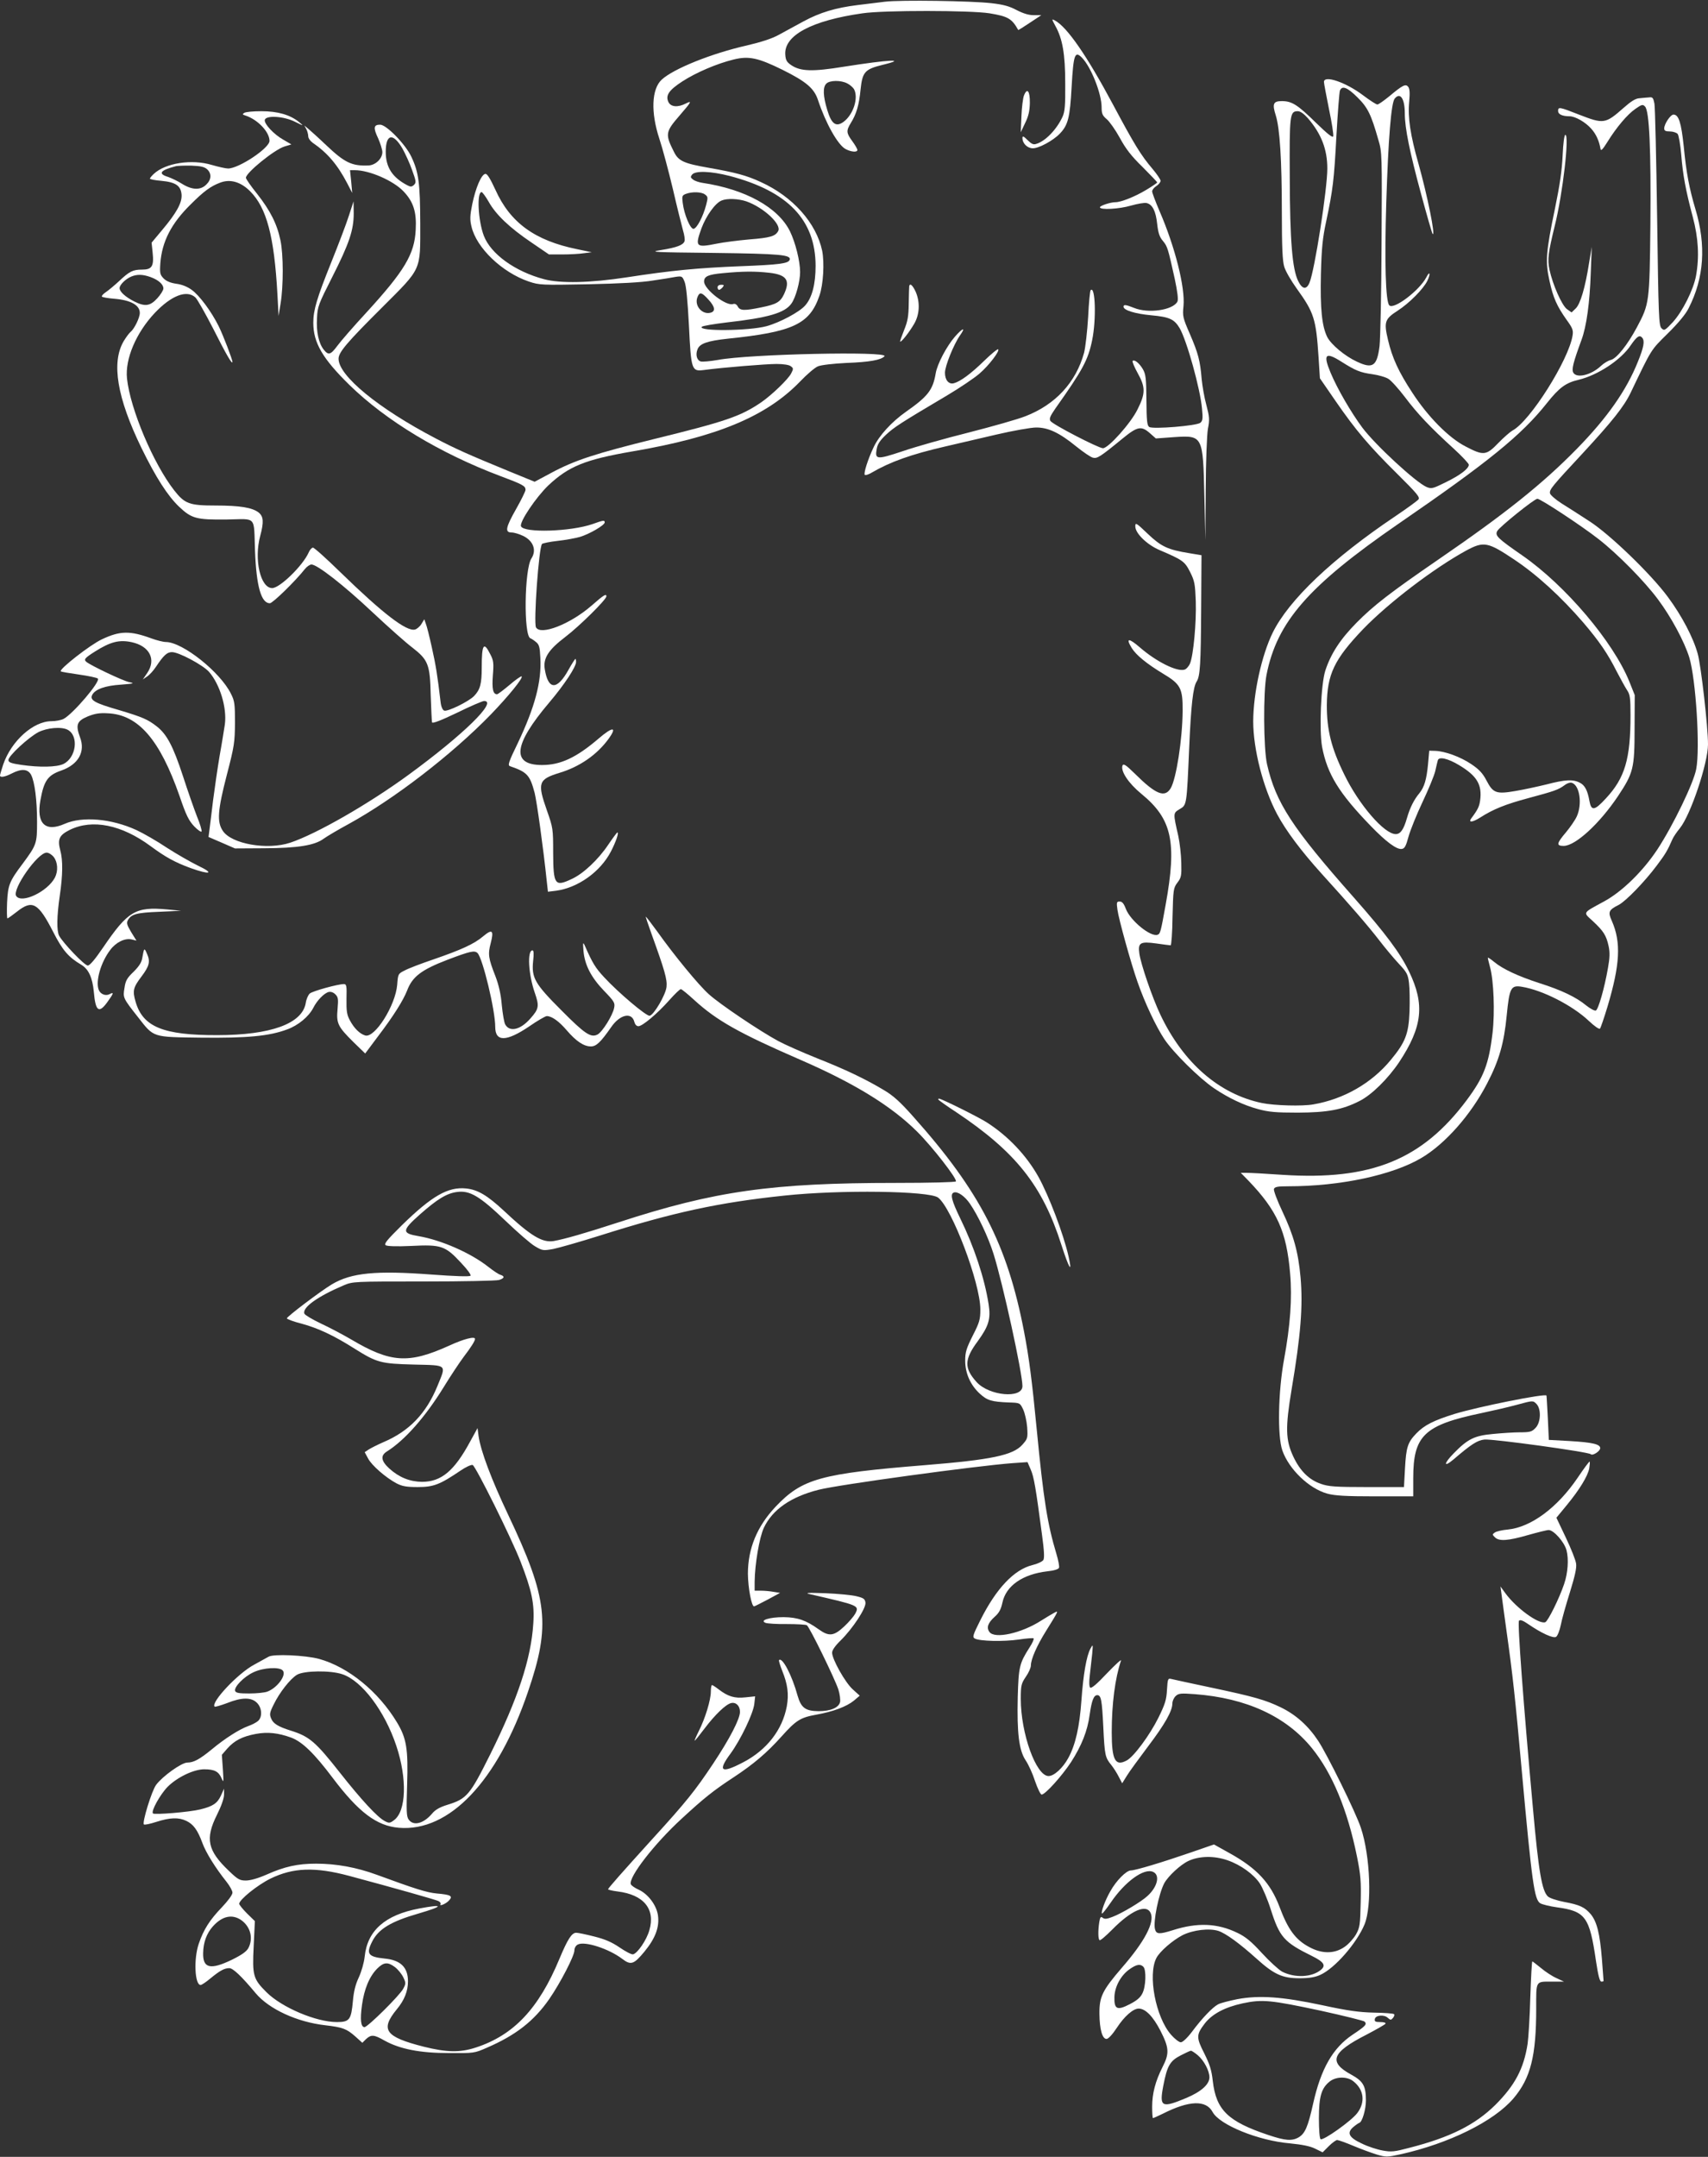<?xml version="1.0" standalone="no"?>
<!DOCTYPE svg PUBLIC "-//W3C//DTD SVG 20010904//EN"
 "http://www.w3.org/TR/2001/REC-SVG-20010904/DTD/svg10.dtd">
<svg version="1.0" xmlns="http://www.w3.org/2000/svg"
 width="1014pt" height="1280pt" viewBox="0 0 1014 1280"
 preserveAspectRatio="xMidYMid meet">
<rect x="0" y="0" width="1014" height="1280" fill="#333333" stroke="none"/>
<g transform="translate(0,1280) scale(0.1,-0.1)"
fill="#ffffff" stroke="none">
<path d="M5255 12790 c-38 -5 -112 -14 -163 -20 -131 -16 -224 -44 -322 -97
-47 -26 -113 -61 -147 -80 -42 -23 -105 -43 -190 -63 -208 -47 -435 -138 -505
-203 -60 -56 -65 -194 -14 -349 19 -57 55 -192 81 -301 25 -109 53 -219 60
-245 8 -26 12 -54 9 -63 -7 -23 -46 -38 -140 -53 -73 -12 -50 -13 316 -17 393
-5 458 -11 448 -41 -8 -22 -61 -29 -293 -38 -252 -10 -409 -25 -675 -66 -215
-33 -393 -37 -490 -11 -173 46 -317 150 -358 259 -34 90 -42 258 -13 258 5 0
24 -26 42 -57 42 -76 125 -155 254 -242 l104 -71 79 0 c44 0 101 3 127 7 l48
6 -86 18 c-251 51 -398 157 -486 353 -32 69 -49 96 -60 94 -24 -4 -57 -83 -77
-178 -14 -69 -15 -93 -5 -134 29 -127 182 -273 341 -327 63 -21 76 -21 350
-16 186 4 320 11 385 22 55 8 117 18 137 22 36 5 39 4 52 -29 10 -23 18 -109
26 -259 13 -266 16 -274 88 -265 111 15 370 36 432 36 39 0 74 -5 84 -13 17
-12 17 -16 3 -43 -18 -35 -115 -128 -177 -171 -123 -84 -211 -114 -635 -218
-348 -86 -472 -126 -610 -200 l-101 -54 -154 63 c-236 97 -315 132 -435 195
-340 178 -575 371 -575 472 0 38 48 95 259 305 237 237 226 213 226 499 -1
238 -9 302 -53 395 -35 74 -148 190 -185 190 -39 0 -42 -18 -12 -81 13 -30 25
-67 25 -82 0 -38 -40 -77 -82 -79 -99 -4 -141 16 -251 120 -45 43 -93 86 -106
97 l-24 20 12 -22 c6 -12 11 -31 11 -42 0 -11 12 -28 26 -38 88 -60 148 -131
205 -240 l30 -58 -6 68 -7 67 29 0 c85 0 226 -61 287 -124 60 -62 80 -123 74
-230 -7 -145 -67 -244 -293 -491 -76 -82 -153 -171 -172 -197 -40 -54 -53 -58
-81 -23 -30 38 -45 106 -40 187 3 69 9 83 90 243 102 201 128 280 128 379 l-1
71 -28 -86 c-15 -47 -62 -171 -104 -275 -85 -211 -107 -284 -107 -359 0 -119
55 -213 214 -369 218 -213 538 -406 896 -541 134 -50 150 -59 150 -82 0 -8
-25 -59 -55 -112 -63 -111 -69 -141 -28 -141 15 0 45 -9 68 -20 61 -29 82 -85
50 -134 -42 -64 -47 -460 -6 -474 6 -2 21 -12 33 -22 19 -15 23 -30 26 -94 8
-142 -33 -293 -133 -504 -56 -115 -62 -134 -47 -139 102 -35 118 -53 146 -158
13 -52 51 -323 72 -524 l7 -63 49 6 c130 18 262 112 325 233 29 56 49 113 38
113 -2 0 -27 -33 -54 -73 -59 -88 -148 -172 -216 -203 -101 -48 -110 -36 -111
155 0 142 -1 149 -37 251 -58 165 -51 185 76 224 119 36 221 107 289 200 54
74 27 76 -57 4 -133 -114 -227 -158 -337 -158 -184 0 -170 120 42 370 90 106
160 212 160 242 0 10 -2 18 -4 18 -2 0 -21 -29 -41 -65 -68 -123 -121 -121
-141 5 -10 64 22 114 122 190 83 63 244 222 244 241 0 18 -16 8 -88 -55 -126
-110 -303 -179 -330 -129 -15 28 17 476 36 495 4 4 46 13 92 18 46 5 106 16
134 24 56 17 146 69 146 86 0 14 -8 13 -72 -10 -129 -45 -409 -54 -425 -13
-10 25 89 172 162 242 121 114 220 154 499 202 504 86 796 208 996 415 40 42
88 83 106 90 19 8 89 16 166 20 141 5 210 18 229 40 25 31 -805 13 -989 -22
-46 -8 -92 -12 -102 -9 -23 7 -32 40 -19 72 13 34 58 50 179 63 388 40 487 86
545 256 23 66 30 195 16 266 -35 165 -175 322 -365 408 -84 39 -149 56 -307
84 -149 26 -181 40 -208 95 -53 105 -51 118 34 216 70 81 75 90 37 71 -48 -25
-90 -21 -104 9 -18 39 3 70 83 122 82 53 206 106 305 130 89 22 145 10 289
-61 141 -70 188 -110 211 -179 46 -139 119 -269 165 -292 32 -17 69 -20 69 -5
0 6 -13 29 -30 52 -36 49 -37 62 -9 108 34 54 49 108 58 199 11 104 25 120
130 146 153 37 42 32 -230 -11 -185 -30 -256 -28 -311 9 -27 18 -34 30 -36 63
-8 114 156 202 458 245 127 19 644 18 755 0 109 -18 132 -31 170 -99 1 -1 32
18 69 43 l68 45 -45 0 c-30 0 -62 10 -101 30 -43 23 -79 33 -149 41 -120 14
-543 20 -632 9z m-225 -485 c16 -8 34 -24 40 -34 28 -52 -4 -151 -62 -194 -45
-33 -72 -13 -97 71 -25 83 -27 135 -5 156 20 20 86 21 124 1z m-2640 -388 c16
-29 42 -85 56 -125 24 -66 26 -75 12 -89 -13 -12 -20 -13 -39 -3 -90 47 -129
107 -129 199 0 107 44 115 100 18z m1941 -161 c347 -91 510 -261 511 -533 0
-110 -21 -190 -62 -236 -34 -39 -150 -101 -230 -123 -105 -28 -411 -31 -383
-3 5 5 70 16 144 25 250 28 348 57 387 112 26 35 52 131 52 187 0 66 -28 176
-60 242 -70 142 -265 250 -521 288 -19 3 -44 11 -54 19 -16 12 -17 16 -6 30
20 24 112 20 222 -8z m-146 -110 c18 -13 19 -18 7 -63 -18 -68 -54 -137 -74
-141 -19 -4 -57 86 -65 155 -5 38 -3 44 18 52 36 14 93 13 114 -3z m246 -41
c102 -36 210 -136 189 -176 -17 -31 -46 -40 -173 -50 -67 -6 -153 -17 -192
-25 -124 -25 -130 -19 -91 90 28 75 82 151 120 166 33 14 99 11 147 -5z m138
-424 c102 -12 124 -45 85 -128 -22 -46 -45 -59 -134 -77 -101 -21 -127 -20
-140 5 -7 13 -17 18 -27 15 -40 -16 -173 87 -173 133 0 31 24 42 112 50 114
11 190 12 277 2z m-364 -158 c39 -42 44 -69 16 -78 -50 -16 -100 39 -81 90 13
34 25 32 65 -12z"/>
<path d="M4260 11095 c0 -8 4 -15 9 -15 5 0 14 7 21 15 10 13 9 15 -9 15 -12
0 -21 -6 -21 -15z"/>
<path d="M6265 12647 c43 -77 59 -167 59 -342 1 -131 -2 -167 -16 -198 -34
-74 -101 -145 -156 -161 -17 -6 -29 0 -52 23 -23 23 -30 26 -30 12 0 -32 29
-61 62 -61 36 0 121 46 160 87 49 51 60 95 70 278 11 192 19 215 61 173 54
-55 117 -213 117 -295 0 -37 5 -49 30 -70 17 -14 52 -64 78 -111 35 -65 69
-109 135 -173 48 -48 87 -89 87 -92 0 -2 -30 -23 -67 -45 -67 -40 -148 -72
-181 -72 -30 0 -92 -21 -92 -30 0 -17 113 -11 185 10 39 11 80 18 92 15 35 -8
55 -48 63 -125 6 -53 14 -77 34 -100 27 -33 30 -43 70 -224 17 -80 22 -124 16
-136 -27 -51 -173 -72 -258 -37 -48 19 -62 21 -62 7 0 -21 68 -42 164 -51 109
-10 137 -23 169 -76 43 -74 123 -362 133 -478 6 -58 4 -73 -10 -84 -21 -18
-281 -39 -303 -25 -13 8 -16 36 -17 159 -1 131 -4 154 -21 184 -22 37 -50 59
-61 49 -3 -4 10 -36 30 -72 47 -84 47 -121 -1 -216 -40 -82 -173 -230 -205
-230 -26 0 -299 141 -312 162 -8 13 -2 28 29 73 163 230 195 289 219 407 25
122 19 324 -9 296 -4 -3 -11 -75 -15 -160 -5 -84 -16 -179 -24 -211 -48 -176
-170 -308 -348 -377 -45 -18 -197 -61 -338 -97 -140 -35 -317 -85 -392 -111
-154 -51 -165 -50 -153 15 5 28 20 50 55 83 47 44 85 69 362 233 76 45 163
104 193 130 57 49 121 134 111 144 -3 4 -41 -27 -84 -69 -77 -75 -139 -121
-178 -132 -31 -9 -54 18 -54 62 0 40 53 170 89 221 36 51 18 47 -29 -6 -49
-56 -106 -163 -115 -219 -17 -99 -46 -136 -177 -228 -84 -59 -159 -141 -191
-209 -34 -71 -61 -156 -53 -165 4 -4 22 2 39 12 111 65 234 109 437 156 69 16
206 48 305 71 99 23 205 42 237 42 71 0 136 -30 238 -113 41 -33 85 -63 98
-66 25 -7 43 4 177 114 88 72 111 76 162 31 l35 -31 109 8 c170 11 171 9 179
-351 l6 -260 2 299 c1 173 7 325 13 361 11 55 9 72 -9 141 -12 43 -24 113 -28
154 -9 111 -21 154 -70 268 -42 96 -44 106 -38 165 11 109 -50 352 -142 564
-24 56 -44 109 -44 117 0 9 11 23 25 32 14 9 25 23 25 31 0 8 -22 40 -48 71
-69 81 -108 145 -233 379 -157 294 -274 463 -347 502 -19 10 -19 9 3 -32z"/>
<path d="M7860 12314 c0 -9 14 -82 30 -162 17 -80 28 -153 25 -161 -4 -10 -34
14 -103 81 -108 106 -142 128 -202 128 -51 0 -58 -16 -36 -85 24 -77 36 -262
36 -576 0 -205 4 -288 14 -321 7 -26 41 -84 74 -130 103 -143 115 -179 130
-408 l8 -125 93 -135 c120 -174 200 -268 368 -434 117 -116 134 -137 124 -150
-8 -9 -68 -53 -135 -98 -378 -254 -634 -498 -730 -692 -66 -135 -115 -358
-116 -526 0 -166 59 -396 142 -552 53 -99 143 -219 266 -355 168 -185 272
-305 340 -393 36 -47 89 -110 118 -141 46 -49 53 -62 59 -113 4 -31 5 -108 3
-169 -5 -133 -25 -183 -112 -288 -113 -137 -278 -232 -459 -263 -66 -12 -232
-7 -305 8 -254 53 -467 238 -603 524 -48 101 -116 299 -125 363 -9 65 5 73
101 60 42 -6 80 -11 85 -11 4 0 10 76 11 169 4 162 5 171 29 203 23 30 25 41
23 118 -1 47 -9 119 -18 160 -31 136 -31 134 8 158 43 25 42 21 57 367 11 252
23 357 44 390 21 32 25 102 27 435 l2 315 -72 12 c-129 21 -167 39 -247 115
-69 66 -74 69 -74 44 0 -41 69 -108 143 -140 138 -59 150 -67 182 -130 27 -54
30 -70 34 -174 4 -128 -14 -320 -34 -369 -7 -17 -22 -34 -33 -37 -44 -14 -167
47 -265 132 -67 58 -85 56 -48 -4 26 -42 90 -94 186 -152 104 -62 117 -87 116
-220 -1 -169 -38 -405 -71 -460 -35 -58 -88 -37 -212 86 -54 53 -68 62 -74 49
-12 -33 35 -105 112 -168 182 -149 212 -285 144 -659 -29 -162 -32 -171 -47
-177 -41 -16 -162 83 -189 153 -12 32 -22 44 -37 44 -18 0 -19 -5 -13 -49 7
-54 80 -317 119 -428 44 -126 110 -265 159 -339 53 -80 208 -233 295 -292 86
-58 176 -101 262 -124 62 -17 105 -21 236 -21 177 1 264 17 366 69 72 36 169
132 235 230 139 210 154 343 59 539 -53 110 -139 225 -327 438 -369 417 -464
564 -516 792 -21 93 -23 429 -3 530 62 315 249 528 781 895 536 368 733 528
883 717 74 93 112 121 188 139 114 27 253 118 311 206 36 52 52 63 68 43 15
-19 9 -55 -26 -141 -68 -170 -181 -332 -363 -518 -204 -208 -423 -383 -821
-656 -284 -195 -384 -272 -485 -374 -98 -99 -154 -185 -187 -286 -26 -81 -37
-354 -19 -453 31 -162 101 -275 290 -470 89 -92 153 -140 183 -135 17 2 25 17
40 73 11 39 48 131 83 205 35 74 70 158 76 185 6 28 13 56 15 63 6 23 58 12
125 -28 107 -64 139 -116 126 -211 -5 -35 -13 -53 -52 -105 -20 -27 6 -25 52
4 78 50 150 79 288 116 153 41 176 49 213 76 17 13 35 18 45 14 46 -17 61
-126 28 -199 -10 -22 -39 -64 -64 -94 -56 -66 -59 -81 -14 -81 70 0 214 133
323 296 91 137 98 165 98 399 l1 200 -32 80 c-96 237 -379 570 -633 747 -150
104 -166 119 -151 147 14 25 220 191 238 191 19 0 262 -160 363 -239 113 -88
272 -249 353 -358 78 -104 157 -251 186 -345 39 -129 65 -538 41 -662 -15 -82
-137 -334 -230 -476 -85 -129 -210 -252 -318 -310 -130 -71 -125 -62 -65 -117
63 -59 79 -84 93 -148 8 -38 7 -69 -4 -130 -21 -120 -57 -246 -72 -252 -7 -3
-33 11 -57 30 -59 49 -146 91 -279 133 -126 41 -216 83 -267 125 -19 16 -36
27 -38 26 -1 -2 5 -27 13 -57 22 -79 29 -267 15 -388 -22 -187 -52 -264 -153
-400 -265 -355 -569 -478 -1093 -444 -99 7 -196 12 -215 12 l-34 0 46 -47
c170 -177 226 -302 247 -550 13 -146 1 -310 -36 -511 -35 -190 -40 -454 -10
-540 39 -111 158 -226 267 -256 44 -12 107 -16 283 -16 l227 0 0 108 c0 253
65 315 405 386 66 14 162 36 213 50 92 25 93 25 113 5 30 -30 27 -112 -6 -144
-21 -22 -33 -25 -92 -25 -37 0 -110 -5 -161 -10 -109 -10 -149 -30 -231 -114
-60 -61 -63 -88 -3 -38 106 91 143 115 185 119 47 5 617 -73 631 -87 11 -11
56 18 56 36 0 23 -44 34 -178 42 l-127 7 -6 130 c-4 72 -7 131 -8 133 -6 14
-405 -66 -546 -109 -125 -39 -180 -67 -227 -116 -51 -53 -60 -81 -67 -208 l-6
-110 -220 0 c-188 0 -228 3 -273 19 -71 24 -124 77 -164 162 -46 98 -48 171
-10 399 54 320 68 494 53 665 -14 152 -41 249 -108 391 -31 65 -53 125 -50
133 5 13 23 16 85 16 308 0 619 66 792 169 141 84 292 255 388 440 72 138 101
240 117 405 16 164 25 181 90 170 123 -20 301 -111 398 -203 33 -31 61 -51 66
-45 4 5 24 63 44 129 75 251 82 383 26 510 -24 53 -19 65 41 95 42 22 154 137
227 235 49 65 63 88 92 155 6 14 26 43 44 65 64 79 167 386 167 498 0 103 -41
465 -61 537 -26 95 -94 225 -177 337 -101 137 -348 375 -468 451 -54 35 -128
83 -164 105 -36 23 -66 50 -68 59 -4 23 9 39 195 239 173 187 245 277 284 359
127 265 118 250 220 351 62 61 107 115 124 150 92 180 105 373 40 589 -36 121
-54 214 -69 371 -15 142 -30 189 -61 189 -18 0 -55 -56 -55 -82 0 -14 8 -18
34 -18 18 0 39 -7 46 -15 6 -8 16 -63 21 -122 10 -123 26 -210 69 -372 33
-124 39 -236 19 -347 -15 -83 -80 -212 -138 -276 -47 -50 -51 -52 -67 -36 -16
15 -18 70 -26 655 -5 351 -12 656 -16 678 -7 35 -11 40 -32 37 -14 -1 -39 -3
-57 -5 -23 -1 -50 -18 -94 -57 -109 -96 -118 -97 -265 -40 -117 46 -124 47
-124 21 0 -19 25 -31 68 -31 34 0 95 -35 129 -74 29 -32 47 -73 55 -120 2 -14
13 -3 41 42 54 87 118 163 166 196 37 26 44 28 57 14 26 -25 36 -258 32 -702
-5 -462 -6 -469 -80 -608 -56 -105 -121 -186 -155 -194 -16 -4 -41 -19 -58
-35 -58 -55 -145 -76 -165 -40 -10 20 -1 58 49 194 30 81 49 220 55 399 l6
153 -16 -95 c-23 -147 -52 -245 -80 -271 l-24 -23 -28 20 c-30 23 -84 145
-103 233 -13 62 -8 100 31 260 48 192 88 541 63 541 -6 0 -13 -50 -16 -122 -4
-88 -17 -177 -45 -313 -54 -259 -59 -317 -33 -432 22 -101 44 -150 103 -233
34 -47 39 -60 34 -91 -23 -145 -253 -510 -357 -564 -14 -8 -52 -41 -84 -74
-72 -75 -88 -76 -195 -20 -99 51 -222 175 -315 318 -81 123 -120 207 -145 315
-25 105 -19 123 57 172 70 45 153 129 177 178 21 44 14 61 -7 19 -41 -77 -192
-192 -219 -165 -22 22 -29 252 -18 612 12 379 29 589 50 615 33 40 60 0 60
-89 0 -86 29 -228 96 -475 35 -129 66 -237 69 -239 19 -19 -31 229 -84 417
-48 169 -64 273 -55 368 5 52 3 77 -6 88 -15 19 -33 10 -113 -57 -32 -26 -63
-48 -70 -48 -7 0 -44 24 -84 54 -103 78 -233 122 -233 80z m199 -92 c61 -60
81 -101 124 -252 22 -73 22 -87 19 -610 -1 -294 -7 -571 -12 -614 -15 -119
-40 -137 -135 -92 -71 33 -151 100 -175 145 -32 64 -43 168 -38 376 4 153 10
213 31 310 40 189 47 244 61 510 8 138 17 258 21 268 13 31 45 18 104 -41z
m-294 -124 c79 -92 115 -184 115 -298 0 -122 -75 -605 -106 -678 -18 -43 -43
-39 -67 10 -35 71 -49 240 -50 613 -2 377 0 395 48 395 15 0 36 -15 60 -42z
m201 -1446 c81 -51 109 -63 183 -73 35 -5 77 -17 93 -27 16 -9 61 -59 99 -109
73 -97 147 -176 292 -308 48 -44 87 -86 87 -93 0 -23 -51 -62 -137 -104 -77
-38 -84 -40 -114 -28 -63 27 -303 248 -381 352 -67 90 -149 231 -189 327 -46
110 -30 125 67 63z m1024 -1173 c135 -90 278 -221 410 -374 93 -109 145 -184
198 -290 23 -44 50 -93 61 -110 18 -26 21 -46 21 -150 0 -259 -33 -372 -147
-494 -67 -73 -86 -75 -97 -14 -11 62 -27 93 -57 108 -40 21 -86 19 -197 -10
-53 -13 -136 -31 -184 -39 -115 -20 -134 -13 -173 62 -23 44 -44 66 -90 97
-65 44 -157 77 -214 79 l-36 1 -7 -79 c-9 -93 -22 -137 -52 -174 -31 -37 -55
-84 -73 -146 -20 -70 -39 -96 -67 -96 -68 0 -219 175 -306 355 -77 157 -103
264 -103 410 2 184 44 272 216 452 152 157 420 361 612 466 104 56 128 51 285
-54z"/>
<path d="M6079 12233 c-6 -15 -13 -71 -15 -123 l-4 -95 26 55 c20 40 27 72 28
119 1 71 -16 93 -35 44z"/>
<path d="M1450 12130 c-12 -7 -11 -10 5 -15 74 -23 145 -98 145 -151 0 -43
-182 -164 -246 -164 -14 0 -58 10 -96 21 -119 36 -276 12 -345 -53 -13 -12
-23 -25 -23 -28 0 -4 30 -10 67 -13 86 -8 117 -29 121 -83 3 -48 -31 -109
-117 -211 l-61 -73 6 -58 c9 -82 -4 -102 -62 -102 -56 0 -75 -10 -139 -70 -27
-25 -62 -54 -77 -64 -15 -10 -26 -22 -23 -26 2 -4 36 -10 74 -13 97 -8 151
-38 151 -84 0 -28 -32 -94 -55 -113 -9 -7 -27 -32 -41 -55 -74 -127 -39 -336
106 -634 86 -176 156 -284 223 -348 75 -71 103 -78 284 -76 180 3 159 26 167
-187 8 -211 37 -310 88 -310 17 0 152 132 208 203 12 15 30 27 39 27 34 0 191
-122 363 -284 95 -89 201 -183 236 -209 94 -73 105 -100 109 -282 3 -82 6
-155 8 -162 3 -8 54 12 148 57 79 39 152 70 161 70 82 0 -123 -200 -447 -437
-238 -174 -548 -352 -704 -404 -136 -45 -348 -8 -400 70 -36 53 -31 122 24
334 44 169 47 191 48 307 0 112 -2 130 -24 173 -63 128 -286 306 -386 307 -16
0 -55 10 -85 21 -128 47 -187 46 -295 -5 -69 -32 -256 -178 -244 -190 2 -3 51
-11 107 -19 57 -8 108 -19 113 -24 17 -17 -148 -210 -203 -239 -15 -8 -48 -14
-73 -14 -107 0 -238 -117 -286 -257 -10 -31 -19 -60 -19 -65 0 -14 29 -9 70
12 58 30 96 27 115 -9 21 -42 35 -148 35 -279 0 -128 -3 -136 -85 -247 -80
-106 -88 -128 -93 -232 -2 -51 -1 -93 2 -93 4 0 29 18 57 40 91 72 126 53 215
-121 55 -108 90 -149 166 -194 44 -26 67 -77 75 -161 10 -116 30 -131 81 -60
37 51 40 61 12 46 -23 -12 -54 0 -64 26 -20 51 13 164 68 236 34 46 87 72 127
63 l29 -7 -31 50 c-25 42 -29 54 -20 71 20 36 52 45 186 50 l130 6 -82 8
c-189 17 -233 -9 -381 -226 -49 -72 -79 -107 -91 -107 -19 0 -147 134 -170
177 -15 29 -14 116 4 238 18 122 19 210 3 268 -18 67 -6 91 56 122 134 66 308
31 481 -97 88 -65 143 -95 235 -129 117 -42 146 -34 47 13 -43 21 -127 69
-186 107 -58 39 -140 86 -181 105 -148 68 -321 83 -426 37 -115 -51 -169 1
-144 140 21 116 43 148 123 176 103 36 145 112 112 198 -27 73 -19 96 45 123
42 17 70 22 120 19 181 -8 309 -156 426 -491 39 -115 55 -146 87 -180 22 -23
42 -36 44 -30 2 6 -10 47 -28 90 -17 44 -55 152 -84 242 -57 173 -94 244 -154
291 -54 42 -84 55 -224 97 -146 42 -176 59 -159 91 18 33 76 54 170 60 77 6
83 8 49 15 -36 7 -227 98 -254 120 -17 14 -10 23 50 61 92 58 144 72 219 56
106 -23 147 -102 92 -183 l-26 -38 25 17 c14 9 38 35 53 58 46 69 66 87 95 87
41 0 183 -76 220 -117 65 -75 107 -213 94 -312 -4 -25 -17 -109 -31 -186 -13
-77 -30 -196 -39 -265 -8 -69 -18 -146 -21 -171 l-6 -46 79 -34 78 -34 175 1
c197 1 299 17 352 57 18 13 85 53 148 87 271 149 613 412 845 651 105 109 192
216 182 225 -3 3 -35 -19 -71 -50 -37 -31 -70 -56 -75 -56 -24 0 -31 31 -25
112 6 73 4 89 -15 125 -39 78 -51 61 -51 -79 0 -96 -9 -131 -46 -169 -31 -32
-157 -94 -177 -86 -9 3 -18 23 -21 49 -19 162 -29 222 -52 325 -14 64 -30 128
-36 142 l-9 26 -17 -28 c-9 -15 -27 -30 -38 -33 -51 -13 -191 95 -441 338 -83
81 -157 148 -165 148 -7 0 -19 -13 -25 -28 -35 -79 -172 -212 -217 -212 -70 0
-109 170 -71 310 22 82 20 115 -10 139 -38 29 -111 41 -256 41 -154 0 -182 10
-244 89 -124 158 -262 484 -281 665 -12 116 54 271 165 389 98 103 189 139
241 92 11 -10 58 -93 105 -184 77 -153 114 -217 115 -199 0 15 -54 156 -82
213 -44 88 -114 182 -160 215 -26 19 -59 32 -91 36 -34 5 -59 15 -75 31 -22
23 -24 31 -20 91 10 129 65 236 180 349 78 78 119 108 175 129 60 23 122 5
178 -51 98 -98 143 -267 162 -610 l7 -130 12 75 c17 103 17 290 -1 374 -20 97
-61 177 -138 275 -37 46 -67 89 -67 96 0 30 170 168 230 186 l40 12 -48 28
c-57 32 -114 94 -110 117 6 29 111 23 178 -10 55 -27 55 -27 25 -2 -53 43
-127 64 -223 64 -48 0 -94 -4 -102 -10z m-221 -334 c28 -25 27 -61 -4 -91 -34
-35 -85 -33 -144 4 -25 16 -63 34 -83 41 -63 19 -47 40 47 64 11 2 52 4 92 3
54 -2 76 -7 92 -21z m-336 -640 c47 -17 77 -43 77 -68 0 -10 -16 -36 -36 -58
-43 -47 -73 -51 -137 -19 -53 27 -87 58 -87 79 0 20 36 55 70 69 34 14 68 13
113 -3z m-491 -2687 c67 -36 51 -166 -26 -203 -40 -19 -141 -21 -251 -5 -61 9
-75 15 -75 29 0 24 119 134 178 165 51 26 137 34 174 14z m-83 -755 c24 -31
27 -83 7 -122 -44 -84 -199 -157 -230 -109 -25 39 127 257 181 257 12 0 31
-12 42 -26z"/>
<path d="M5398 11103 c-1 -5 -2 -51 -3 -103 -1 -78 -6 -106 -28 -160 -14 -35
-25 -66 -23 -67 6 -6 54 55 83 105 33 56 36 129 9 191 -18 38 -33 52 -38 34z"/>
<path d="M3866 7263 c80 -221 96 -276 91 -320 -5 -47 -75 -166 -100 -171 -19
-4 -186 137 -270 228 -52 56 -69 83 -116 190 -10 21 -11 16 -7 -33 7 -83 45
-157 122 -237 61 -63 66 -72 60 -101 -8 -44 -70 -143 -98 -158 -40 -21 -75 2
-215 143 -158 158 -178 193 -168 292 5 44 4 64 -4 64 -32 0 -24 -143 14 -252
27 -78 25 -95 -26 -152 -59 -68 -124 -83 -150 -35 -6 11 -15 63 -20 114 -5 63
-18 120 -38 172 -42 107 -45 130 -28 195 20 77 10 87 -44 42 -54 -46 -129 -80
-297 -138 -71 -24 -147 -53 -169 -65 -40 -20 -40 -21 -45 -85 -10 -123 -133
-318 -190 -301 -33 10 -66 43 -91 90 -18 33 -21 55 -20 128 2 76 0 87 -15 87
-37 0 -187 -42 -203 -56 -10 -9 -21 -35 -24 -57 -21 -122 -208 -190 -525 -190
-321 -1 -442 49 -485 198 -19 65 -15 84 35 150 47 62 53 89 33 134 -16 38 -18
37 -28 -22 -4 -28 -19 -51 -52 -84 -39 -37 -48 -53 -54 -96 -10 -58 -9 -60 80
-173 96 -123 83 -118 375 -122 274 -3 404 9 511 49 66 24 128 76 155 128 22
44 64 87 91 94 13 3 28 -2 40 -14 17 -17 18 -28 13 -87 -8 -85 1 -104 94 -196
l70 -68 77 103 c89 117 148 210 172 271 31 82 85 123 239 182 137 52 161 57
179 40 31 -32 105 -339 105 -438 0 -90 66 -89 202 3 49 34 96 61 104 61 30 0
73 -31 119 -85 56 -65 101 -95 143 -95 32 0 58 25 120 114 52 76 123 92 138
31 4 -15 13 -25 24 -25 24 0 113 75 183 154 32 36 63 66 69 66 5 0 42 -30 81
-66 133 -121 264 -195 630 -354 320 -139 539 -274 691 -425 90 -89 239 -281
231 -296 -4 -5 -152 -9 -358 -9 -734 0 -1074 -48 -1642 -233 -206 -67 -322
-100 -388 -112 -68 -11 -136 30 -297 181 -97 90 -154 124 -223 131 -107 11
-203 -44 -381 -218 -90 -89 -108 -111 -96 -119 10 -6 64 -8 152 -4 176 9 201
1 293 -98 41 -43 63 -74 58 -79 -6 -6 -95 -3 -229 7 -333 25 -478 11 -594 -58
-68 -41 -269 -193 -267 -202 2 -5 42 -20 90 -32 95 -26 188 -69 311 -147 134
-84 156 -90 354 -95 201 -5 192 3 139 -127 -67 -164 -168 -269 -322 -334 -34
-15 -72 -34 -86 -43 l-24 -16 20 -37 c21 -41 105 -114 169 -148 33 -17 58 -22
126 -22 94 0 132 15 253 97 32 22 65 37 73 34 18 -7 230 -433 285 -575 66
-170 83 -249 75 -366 -13 -208 -91 -445 -256 -777 -121 -242 -138 -263 -255
-299 -45 -14 -71 -29 -90 -52 -51 -60 -111 -75 -139 -35 -13 18 -14 50 -9 207
7 212 -4 276 -60 369 -110 183 -289 329 -462 377 -81 22 -273 31 -301 13 -12
-7 -50 -28 -85 -47 -95 -50 -259 -224 -235 -249 3 -3 36 7 74 21 87 35 144 35
177 2 30 -29 34 -84 7 -108 -10 -9 -37 -23 -60 -31 -52 -19 -137 -73 -214
-137 -72 -59 -108 -79 -146 -79 -34 0 -147 -81 -185 -132 -26 -34 -84 -224
-73 -235 4 -4 37 3 74 15 81 26 132 28 178 6 42 -20 67 -54 95 -130 21 -58 77
-148 144 -232 19 -24 35 -53 35 -64 0 -13 -27 -49 -63 -87 -72 -75 -108 -131
-137 -216 -31 -90 -24 -245 11 -245 6 0 32 17 58 39 56 46 83 61 112 61 22 0
71 -46 157 -149 80 -95 246 -171 413 -190 104 -12 127 -21 179 -67 l41 -37 22
22 c31 28 47 27 110 -9 90 -50 210 -74 382 -74 148 -1 151 -1 226 32 171 74
279 158 370 289 65 94 149 256 149 288 0 14 8 29 20 35 41 22 185 -25 264 -85
51 -39 69 -33 131 42 66 80 91 147 81 217 -9 60 -58 125 -113 151 -23 10 -45
25 -48 33 -15 40 139 240 303 390 129 119 187 166 308 245 118 78 196 144 283
241 87 97 112 113 206 130 101 18 181 48 225 84 l34 29 -41 37 c-45 40 -123
179 -123 218 0 15 18 41 51 73 71 70 151 191 147 224 -3 22 -11 28 -53 38 -27
7 -111 15 -185 18 -107 4 -126 2 -90 -6 292 -67 292 -67 267 -116 -9 -16 -38
-50 -66 -76 -61 -57 -90 -60 -151 -16 -74 53 -124 71 -208 72 -84 0 -145 -19
-107 -34 11 -4 68 -8 127 -7 58 0 112 -3 118 -7 16 -10 166 -317 187 -381 9
-28 13 -63 10 -76 -9 -33 -57 -53 -128 -53 -78 1 -103 20 -124 92 -33 121 -91
231 -110 211 -3 -2 6 -31 19 -64 32 -79 40 -138 27 -210 -26 -140 -119 -260
-260 -333 -130 -68 -152 -53 -75 51 61 83 135 238 142 295 l5 46 -58 -6 c-64
-7 -103 5 -158 47 -19 15 -37 26 -40 26 -4 0 -7 -18 -7 -39 0 -49 -33 -158
-71 -233 -16 -32 -27 -58 -25 -58 3 0 30 34 61 75 60 79 123 140 155 148 29 7
53 -16 53 -52 0 -42 -61 -160 -161 -310 -104 -156 -157 -223 -355 -440 -194
-214 -267 -297 -267 -303 0 -3 26 -9 57 -13 155 -19 225 -105 188 -230 -16
-58 -71 -138 -97 -143 -9 -2 -45 17 -80 41 -47 32 -87 49 -151 65 -47 12 -95
22 -106 22 -27 0 -51 -38 -100 -155 -123 -296 -272 -453 -496 -526 -94 -31
-174 -29 -310 5 -228 58 -259 100 -160 221 46 55 67 109 67 167 0 83 -44 126
-139 135 -98 10 -111 28 -73 102 37 73 111 118 274 165 151 44 153 58 5 30
-203 -38 -308 -131 -324 -285 -4 -37 -19 -89 -35 -124 -20 -42 -30 -84 -35
-140 -10 -111 -20 -125 -95 -125 -123 0 -326 86 -418 177 -79 79 -85 98 -76
274 l7 148 -47 46 c-25 25 -46 51 -46 57 0 24 108 111 185 149 135 66 265 71
470 16 272 -73 512 -141 528 -149 10 -5 15 -13 12 -18 -10 -16 34 2 51 22 24
26 10 34 -73 41 -61 6 -127 27 -356 111 -120 44 -240 66 -361 66 -109 0 -186
-17 -294 -65 -50 -22 -96 -35 -122 -35 -37 0 -48 6 -102 58 -126 120 -141 190
-70 332 26 52 42 98 42 120 l0 35 -19 -42 c-21 -45 -48 -63 -122 -81 -64 -16
-272 -33 -281 -24 -13 13 43 113 87 158 57 57 155 104 217 104 61 0 86 -13
103 -53 13 -29 13 -25 8 54 l-6 85 33 38 c42 47 89 71 169 86 71 13 132 6 210
-22 66 -25 137 -94 246 -239 154 -204 261 -285 393 -296 299 -25 585 275 766
806 136 397 119 553 -117 1051 -100 211 -163 378 -176 468 l-6 47 -44 -80
c-94 -174 -171 -239 -286 -239 -72 1 -135 26 -194 79 -49 45 -54 77 -13 102
105 66 227 204 336 381 41 67 95 148 119 180 42 55 67 94 67 106 0 17 -65 1
-154 -40 -241 -109 -347 -102 -583 38 -48 28 -129 71 -179 94 -50 24 -94 50
-97 58 -14 36 78 102 233 168 55 23 58 23 475 23 231 0 432 4 448 9 32 10 35
22 7 31 -11 3 -42 24 -70 46 -105 83 -280 160 -415 183 -101 17 -100 33 8 129
103 91 159 125 219 133 77 11 135 -24 287 -169 72 -69 151 -138 177 -153 44
-26 48 -27 109 -16 34 7 161 43 281 81 430 136 701 195 1093 236 330 35 856
28 910 -12 82 -62 251 -508 251 -664 0 -59 -5 -77 -45 -155 -38 -76 -45 -98
-45 -149 0 -76 32 -146 88 -197 43 -39 69 -47 172 -51 65 -2 65 -2 84 -41 10
-21 21 -69 24 -106 4 -64 3 -68 -28 -103 -55 -63 -183 -90 -580 -122 -618 -50
-728 -80 -886 -247 -110 -117 -164 -248 -164 -398 1 -85 22 -196 37 -193 5 1
42 20 82 41 l72 39 -38 6 c-21 4 -55 7 -75 7 l-38 0 0 53 c1 103 28 264 55
321 51 107 159 183 325 225 117 30 936 142 1152 158 l88 6 19 -44 c19 -43 30
-107 67 -387 13 -95 15 -138 8 -150 -6 -9 -35 -23 -65 -30 -109 -27 -215 -139
-309 -327 -45 -90 -48 -100 -33 -109 30 -16 171 -19 260 -6 46 7 86 10 89 7 4
-3 -7 -28 -24 -54 -60 -94 -65 -115 -70 -294 -5 -213 7 -316 47 -376 17 -25
42 -80 56 -124 15 -43 32 -79 39 -79 21 0 120 110 174 192 63 98 98 185 111
282 12 84 24 116 45 116 23 0 28 -28 36 -190 8 -167 11 -180 47 -224 13 -16
33 -47 44 -69 l21 -40 28 45 c15 25 72 102 125 173 100 132 145 211 145 256 0
14 9 34 20 44 17 16 31 17 113 11 306 -23 543 -132 696 -321 120 -148 211
-366 267 -643 22 -109 25 -147 22 -272 -3 -133 -5 -149 -28 -190 -14 -24 -44
-58 -68 -74 -60 -42 -135 -42 -211 0 -80 43 -125 104 -175 238 -54 142 -134
228 -294 317 l-95 53 -136 -47 c-171 -59 -330 -107 -357 -107 -27 0 -88 -61
-123 -125 -30 -52 -56 -123 -49 -131 3 -2 26 27 52 65 85 125 198 207 252 182
42 -19 26 -88 -33 -142 -36 -34 -153 -104 -209 -125 -33 -13 -47 -14 -58 -5
-11 9 -15 4 -20 -26 -8 -53 -7 -101 2 -107 5 -3 37 25 73 61 114 116 205 156
230 100 25 -54 -35 -169 -172 -326 -115 -134 -133 -171 -132 -272 1 -93 17
-149 42 -149 11 0 35 26 62 67 44 67 96 113 129 113 40 0 85 -46 129 -131 52
-102 54 -135 13 -215 -43 -85 -62 -158 -62 -236 0 -37 2 -68 5 -68 3 0 29 12
58 26 156 79 257 83 296 10 41 -76 271 -170 460 -186 70 -7 118 -16 148 -31
l45 -22 37 37 c20 20 43 36 49 36 7 0 50 -15 95 -34 45 -19 108 -42 140 -52
55 -16 62 -16 140 1 289 64 556 196 672 332 102 120 135 252 135 533 0 170 -6
160 98 160 l67 0 -45 21 c-25 11 -66 38 -92 60 -26 21 -49 39 -51 39 -3 0 -8
-96 -12 -212 -3 -117 -11 -242 -16 -277 -23 -148 -75 -246 -192 -363 -120
-118 -267 -192 -509 -254 -91 -24 -108 -26 -161 -16 -33 6 -88 24 -122 41 -76
35 -91 63 -52 97 14 12 31 24 37 26 17 5 39 79 39 133 0 86 -16 114 -87 153
-138 75 -116 132 90 237 59 31 110 60 113 65 4 6 -9 10 -30 10 -29 0 -36 3
-33 18 4 23 55 28 77 7 16 -14 19 -14 31 0 7 9 10 18 6 22 -3 4 -57 8 -119 9
-87 2 -155 11 -307 44 -240 51 -373 60 -504 36 -49 -10 -101 -23 -115 -31 -32
-17 -94 -81 -155 -163 -28 -37 -55 -62 -66 -62 -10 0 -36 20 -58 45 -91 104
-139 354 -87 455 20 39 96 105 156 136 63 31 158 42 212 25 45 -15 127 -75
227 -165 103 -93 153 -116 255 -116 58 0 92 6 123 20 87 39 217 189 263 300
45 111 34 407 -22 573 -29 89 -200 436 -254 517 -59 89 -132 154 -220 197 -93
45 -160 64 -415 118 -118 25 -225 48 -236 51 -20 5 -22 2 -26 -64 -3 -59 -11
-85 -51 -166 -51 -103 -147 -233 -189 -254 -67 -36 -88 3 -88 168 0 169 20
321 55 425 4 11 -33 -23 -83 -75 -59 -63 -93 -92 -100 -85 -6 6 -7 35 -2 75 4
36 10 92 14 125 5 58 5 59 -10 32 -24 -44 -43 -154 -54 -309 -11 -155 -35
-263 -78 -341 -32 -59 -84 -107 -117 -107 -74 0 -165 253 -165 458 0 80 3 91
30 131 17 24 30 54 30 67 0 37 35 117 90 205 76 122 76 123 49 108 -13 -7 -47
-27 -77 -46 -118 -76 -277 -111 -308 -68 -19 26 -9 54 31 90 26 23 37 43 46
84 21 100 120 169 267 186 39 4 65 12 69 21 3 8 -4 44 -15 81 -54 179 -77 324
-117 738 -28 290 -46 430 -76 585 -99 514 -262 831 -657 1273 -78 88 -119 125
-175 158 -112 67 -228 122 -397 189 -85 34 -189 80 -230 102 -111 60 -347 219
-411 277 -61 54 -207 232 -308 374 -35 48 -65 87 -67 87 -2 0 13 -44 32 -97z
m1892 -1606 c48 -70 108 -196 140 -297 55 -174 172 -708 172 -786 0 -76 -198
-58 -272 24 -75 83 -74 134 7 243 65 90 78 132 64 220 -24 154 -86 340 -168
508 -51 105 -62 146 -38 154 22 8 65 -22 95 -66z m-4079 -2771 c23 -27 -33
-103 -92 -125 -16 -6 -64 -11 -107 -11 -60 0 -79 3 -84 15 -8 23 52 85 109
111 59 28 155 33 174 10z m354 -22 c116 -39 251 -218 320 -425 65 -194 59
-388 -14 -441 -24 -18 -29 -19 -55 -5 -44 23 -139 126 -266 287 -145 184 -181
215 -293 250 -73 23 -103 41 -115 71 -11 25 -9 36 15 84 34 70 97 151 138 176
42 25 200 27 270 3z m5255 -1104 c78 -27 155 -83 191 -137 16 -24 46 -94 65
-154 53 -166 79 -195 245 -277 71 -35 84 -56 53 -82 -54 -45 -155 -49 -230
-11 -20 11 -74 60 -120 110 -63 69 -97 97 -145 120 -119 58 -238 63 -385 16
-80 -25 -97 -24 -105 6 -12 44 22 210 55 273 23 42 96 110 143 132 64 30 153
32 233 4z m-5853 -357 c53 -40 69 -106 40 -163 -11 -21 -39 -41 -98 -70 -128
-62 -173 -51 -171 39 1 63 20 116 57 158 56 63 117 76 172 36z m910 -277 c18
-14 40 -41 49 -60 16 -33 16 -38 0 -68 -20 -39 -211 -228 -230 -228 -22 0 -27
44 -15 131 13 95 44 170 91 217 39 38 62 40 105 8z m4443 2 c18 -18 15 -118
-6 -158 -12 -25 -34 -43 -75 -64 -75 -39 -93 -30 -91 43 2 62 39 130 92 166
40 28 62 31 80 13z m1055 -261 c136 -30 253 -59 258 -64 16 -16 7 -26 -71 -78
-117 -78 -188 -202 -234 -408 -31 -139 -48 -178 -86 -201 -40 -23 -80 -20
-181 14 -239 80 -309 148 -329 320 -7 65 -18 99 -51 165 -48 94 -47 110 3 176
44 57 119 97 225 120 117 25 166 20 466 -44z m-733 -263 c38 -32 70 -93 70
-132 0 -42 -49 -85 -136 -122 -148 -62 -162 -55 -138 71 23 119 39 148 103
181 29 15 57 28 61 28 5 0 23 -12 40 -26z m924 -155 c64 -50 73 -125 23 -190
-35 -46 -201 -164 -217 -154 -6 4 -10 57 -10 123 0 131 15 181 65 220 37 29
103 30 139 1z"/>
<path d="M5570 6275 c0 -2 48 -37 108 -76 353 -236 511 -435 623 -786 45 -140
67 -177 43 -70 -31 136 -117 361 -179 473 -71 127 -180 242 -305 322 -47 31
-271 142 -285 142 -3 0 -5 -2 -5 -5z"/>
<path d="M9366 4030 c-120 -177 -276 -293 -414 -307 -34 -3 -69 -11 -78 -18
-15 -10 -15 -13 1 -28 24 -25 78 -21 196 13 57 16 112 30 123 30 30 0 93 -71
106 -120 14 -53 8 -136 -14 -200 -29 -86 -96 -221 -112 -227 -38 -14 -172 83
-237 172 l-29 40 6 -45 c3 -25 17 -124 30 -220 36 -255 52 -399 91 -835 60
-659 74 -758 109 -780 12 -7 56 -18 99 -24 170 -23 194 -57 232 -319 13 -85
22 -122 32 -122 7 0 13 2 13 4 0 1 -5 61 -10 132 -12 150 -30 220 -66 264 -36
42 -66 56 -158 73 -42 8 -85 22 -96 32 -36 32 -56 151 -89 520 -58 637 -93
1107 -83 1117 7 7 24 1 54 -20 80 -55 149 -86 166 -76 9 6 21 37 28 70 6 33
31 121 54 194 29 94 41 145 37 170 -2 20 -30 90 -61 155 l-56 118 61 74 c75
91 125 172 134 219 3 20 5 38 2 40 -2 2 -34 -41 -71 -96z"/>
</g>
</svg>

